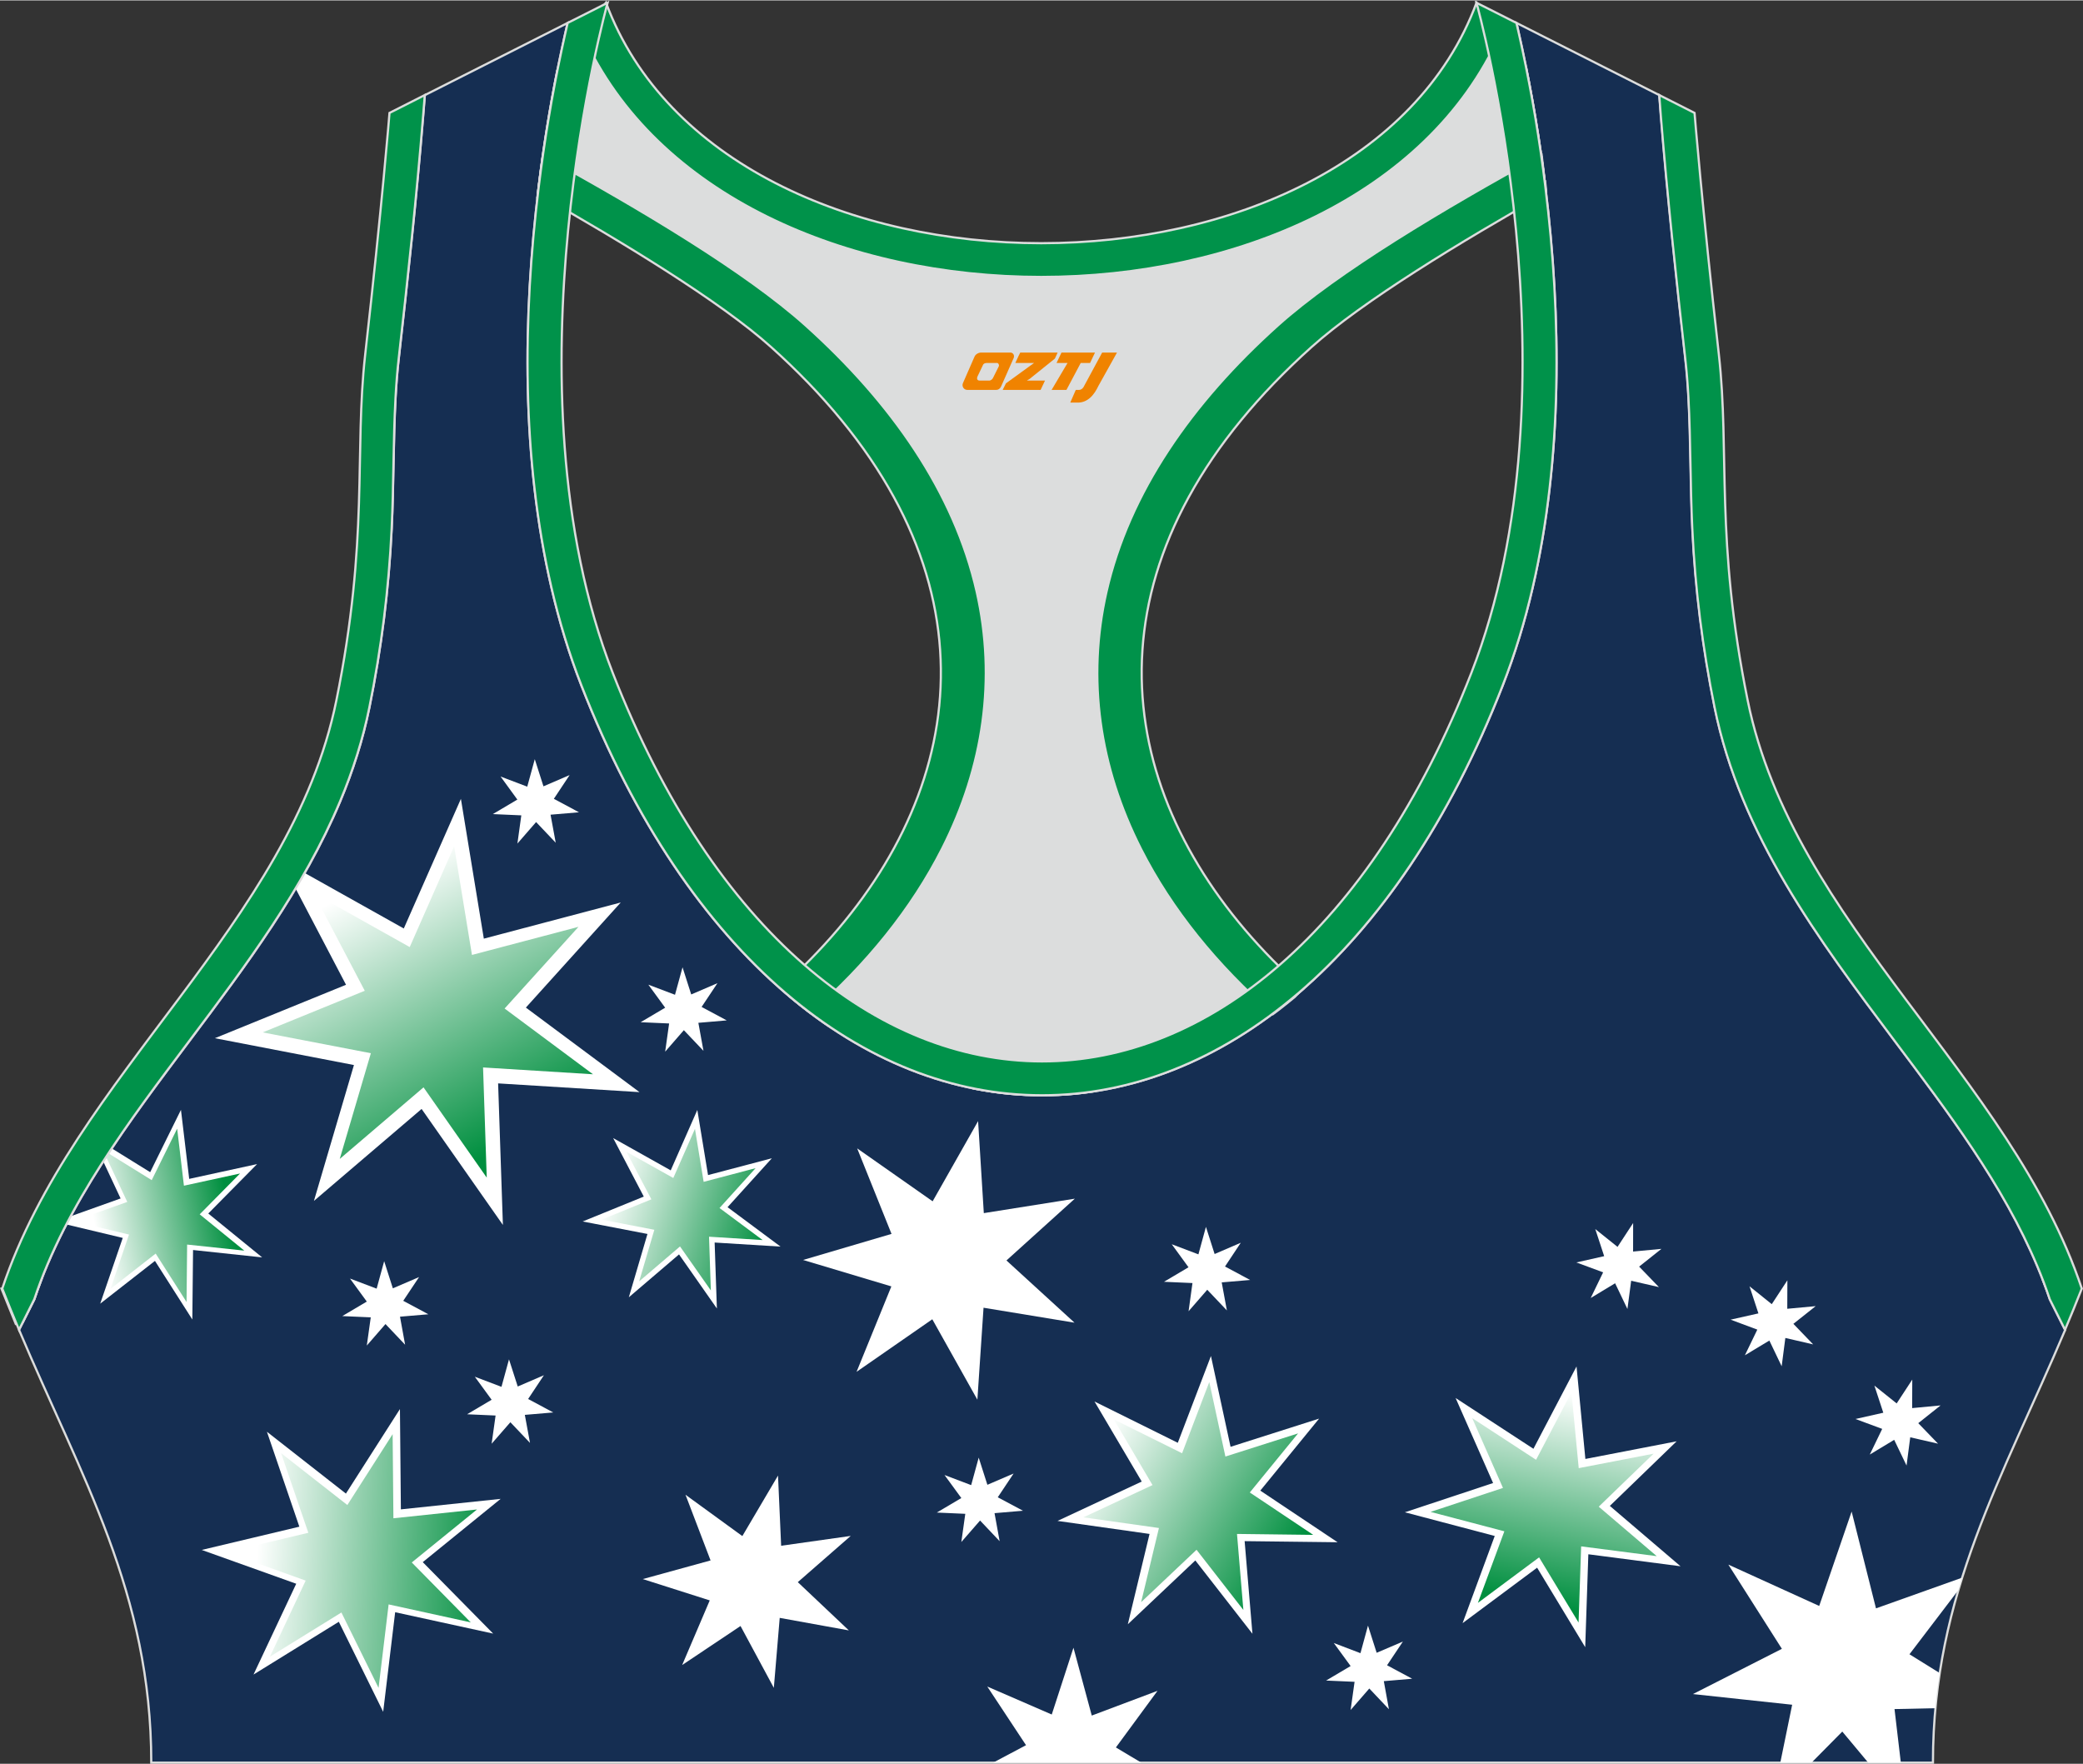 <?xml version="1.0" encoding="utf-8"?>
<!-- Generator: Adobe Illustrator 24.0.1, SVG Export Plug-In . SVG Version: 6.00 Build 0)  -->
<svg xmlns="http://www.w3.org/2000/svg" xmlns:xlink="http://www.w3.org/1999/xlink" version="1.1" id="图层_1" x="0px" y="0px" width="378.8px" height="320.8px" viewBox="0 0 378.95 320.78" enable-background="new 0 0 378.95 320.78" xml:space="preserve">
<rect x="0" y="0" width="378.95" height="320.78" fill="#333333" stroke="none"/>
<g>
	
		<path fill-rule="evenodd" clip-rule="evenodd" fill="#152E52" stroke="#DCDDDD" stroke-width="0.4" stroke-miterlimit="22.926" d="   M275.89,4.1l25.98,13.13l0.3,3.74c1.19,14.71,2.78,29.47,4.44,44.13c0.27,2.35,0.45,4.72,0.58,7.08   c0.43,7.96,0.33,15.95,0.71,23.93c0.52,11,1.86,21.69,4.05,32.49c4.71,23.22,18.82,42.1,32.73,60.65   c9.62,12.83,19.79,26.21,26.01,41.09c0.82,1.96,1.57,3.94,2.24,5.95l2.78,5.55c-11.28,26.72-24.06,47.88-24.06,78.74H189.84h-0.52   H27.52c0-30.86-12.78-52.02-24.06-78.74l2.78-5.55c5.76-17.31,17.41-32.6,28.24-47.04c10.28-13.7,20.75-27.66,27.41-43.56   c2.31-5.52,4.13-11.22,5.32-17.09c2.19-10.79,3.53-21.49,4.05-32.49c0.38-7.97,0.28-15.97,0.71-23.93   c0.13-2.37,0.31-4.73,0.58-7.08c1.66-14.66,3.25-29.42,4.44-44.13l0.3-3.74L103.27,4.1c-0.37,1.57-0.71,3.15-1.05,4.71   c-1.78,8.29-3.18,16.68-4.21,25.1c-2.93,23.86-3.13,49.43,2.32,72.94c1.4,6.05,3.2,12.02,5.46,17.81   c38.8,99.35,128.77,99.35,167.57,0c2.26-5.79,4.06-11.76,5.46-17.81c5.45-23.5,5.26-49.08,2.32-72.94   c-1.03-8.41-2.43-16.81-4.21-25.1C276.6,7.25,276.25,5.67,275.89,4.1z"/>
	<path fill-rule="evenodd" clip-rule="evenodd" fill="#FFFFFF" d="M112.93,164.1l-24.91,6.58l-4.17-25.43l-10.39,23.58l-18.03-10.1   c-0.54,0.95-1.09,1.9-1.65,2.84l9.17,17.5l-23.86,9.72l25.3,4.88l-7.28,24.72l19.59-16.73l14.79,21.1l-0.87-25.75l25.72,1.59   l-20.67-15.38L112.93,164.1z"/>
	<polygon fill-rule="evenodd" clip-rule="evenodd" fill="#FFFFFF" points="140.42,210.63 128.81,213.69 126.86,201.84    122.02,212.83 111.55,206.96 117.12,217.6 106,222.13 117.79,224.4 114.4,235.92 123.53,228.12 130.42,237.96 130.01,225.96    142,226.7 132.36,219.53  "/>
	<polygon fill-rule="evenodd" clip-rule="evenodd" fill="#FFFFFF" points="195.54,217.98 178.98,220.61 177.94,203.87    169.67,218.46 155.94,208.83 162.19,224.39 146.1,229.13 162.16,233.94 155.83,249.48 169.61,239.92 177.81,254.55 178.93,237.82    195.48,240.54 183.1,229.22  "/>
	<polygon fill-rule="evenodd" clip-rule="evenodd" fill="#FFFFFF" points="154.77,279.33 142.11,281.12 141.54,268.35    135.05,279.36 124.71,271.84 129.27,283.79 116.94,287.18 129.12,291.06 124.1,302.82 134.72,295.72 140.78,306.97 141.85,294.24    154.43,296.52 145.14,287.74  "/>
	<polygon fill-rule="evenodd" clip-rule="evenodd" fill="#FFFFFF" points="255.22,298.55 250.45,300.59 248.87,295.65 247.5,300.66    242.65,298.81 245.71,303 241.25,305.64 246.43,305.87 245.71,311 249.11,307.09 252.68,310.86 251.75,305.75 256.91,305.31    252.34,302.86  "/>
	<polygon fill-rule="evenodd" clip-rule="evenodd" fill="#FFFFFF" points="130.52,178.78 125.75,180.83 124.17,175.89 122.8,180.89    117.95,179.05 121.01,183.24 116.55,185.88 121.73,186.11 121.01,191.24 124.41,187.33 127.98,191.09 127.05,185.99 132.21,185.55    127.64,183.1  "/>
	<polygon fill-rule="evenodd" clip-rule="evenodd" fill="#FFFFFF" points="103.63,140.92 98.87,142.97 97.29,138.03 95.92,143.03    91.07,141.19 94.12,145.38 89.66,148.02 94.84,148.25 94.13,153.38 97.53,149.47 101.1,153.23 100.16,148.13 105.33,147.69    100.76,145.24  "/>
	<polygon fill-rule="evenodd" clip-rule="evenodd" fill="#FFFFFF" points="76.24,232.24 71.47,234.29 69.89,229.35 68.52,234.35    63.67,232.51 66.73,236.7 62.27,239.34 67.45,239.57 66.73,244.7 70.13,240.79 73.7,244.55 72.77,239.45 77.93,239.01    73.36,236.56  "/>
	<polygon fill-rule="evenodd" clip-rule="evenodd" fill="#FFFFFF" points="184.4,267.98 179.63,270.03 178.05,265.09 176.68,270.09    171.83,268.25 174.89,272.44 170.43,275.08 175.61,275.31 174.89,280.44 178.3,276.53 181.86,280.29 180.93,275.19 186.1,274.75    181.52,272.3  "/>
	<polygon fill-rule="evenodd" clip-rule="evenodd" fill="#FFFFFF" points="225.73,226 220.97,228.05 219.39,223.11 218.02,228.11    213.17,226.27 216.22,230.46 211.76,233.1 216.94,233.33 216.23,238.46 219.63,234.55 223.2,238.31 222.26,233.21 227.43,232.77    222.86,230.32  "/>
	
		<linearGradient id="SVGID_1_" gradientUnits="userSpaceOnUse" x1="139.902" y1="96.719" x2="110.604" y2="105.335" gradientTransform="matrix(1 0 0 -1 0 321.325)">
		<stop offset="0" style="stop-color:#008F3F"/>
		<stop offset="1" style="stop-color:#FFFFFF"/>
	</linearGradient>
	<polygon fill-rule="evenodd" clip-rule="evenodd" fill="url(#SVGID_1_)" points="137.46,212.43 128.01,214.92 126.43,205.28    122.49,214.22 113.96,209.45 118.5,218.1 109.45,221.79 119.04,223.64 116.28,233.02 123.71,226.67 129.32,234.67 128.99,224.9    138.74,225.51 130.9,219.68  "/>
	
		<linearGradient id="SVGID_2_" gradientUnits="userSpaceOnUse" x1="92.623" y1="113.388" x2="66.963" y2="160.877" gradientTransform="matrix(1 0 0 -1 0 321.325)">
		<stop offset="0" style="stop-color:#008F3F"/>
		<stop offset="1" style="stop-color:#FFFFFF"/>
	</linearGradient>
	<polygon fill-rule="evenodd" clip-rule="evenodd" fill="url(#SVGID_2_)" points="105.24,168.53 85.86,173.64 82.62,153.87    74.54,172.21 57.05,162.41 66.36,180.16 47.79,187.73 67.47,191.52 61.81,210.75 77.05,197.73 88.55,214.15 87.88,194.11    107.88,195.35 91.8,183.39  "/>
	<path fill-rule="evenodd" clip-rule="evenodd" fill="#FFFFFF" d="M46.77,211.69l-12.35,2.69l-1.5-12.56l-5.6,11.34l-6.99-4.33   c-0.52,0.79-1.04,1.58-1.55,2.37l3.16,6.74l-9.08,3.24c-0.27,0.5-0.53,0.99-0.79,1.49l10.26,2.45l-4.1,11.96l9.96-7.78l6.8,10.66   l0.13-12.64l12.57,1.34l-9.8-7.98L46.77,211.69z"/>
	
		<linearGradient id="SVGID_3_" gradientUnits="userSpaceOnUse" x1="41.56" y1="101.926" x2="17.433" y2="97.33" gradientTransform="matrix(1 0 0 -1 0 321.325)">
		<stop offset="0" style="stop-color:#008F3F"/>
		<stop offset="1" style="stop-color:#FFFFFF"/>
	</linearGradient>
	<polygon fill-rule="evenodd" clip-rule="evenodd" fill="url(#SVGID_3_)" points="43.67,213.4 33.46,215.62 32.23,205.24    27.6,214.61 19.73,209.74 19.31,210.38 23.15,218.57 13.31,222.08 23.47,224.51 20.09,234.4 28.32,227.97 33.94,236.78    34.04,226.33 44.44,227.43 36.33,220.83  "/>
	<polygon fill-rule="evenodd" clip-rule="evenodd" fill="#FFFFFF" points="239.98,257.99 223.87,263.12 220.3,246.6 214.27,262.39    199.12,254.88 207.71,269.44 192.39,276.6 209.13,278.97 205.18,295.4 217.46,283.79 227.85,297.13 226.43,280.28 243.34,280.48    229.28,271.09  "/>
	
		<linearGradient id="SVGID_4_" gradientUnits="userSpaceOnUse" x1="234.794" y1="37.766" x2="199.305" y2="58.447" gradientTransform="matrix(1 0 0 -1 0 321.325)">
		<stop offset="0" style="stop-color:#008F3F"/>
		<stop offset="1" style="stop-color:#FFFFFF"/>
	</linearGradient>
	<polygon fill-rule="evenodd" clip-rule="evenodd" fill="url(#SVGID_4_)" points="236.15,260.68 222.93,264.89 220,251.33    215.05,264.29 202.63,258.13 209.67,270.08 197.1,275.95 210.84,277.89 207.6,291.38 217.68,281.85 226.2,292.8 225.04,278.97    238.91,279.14 227.37,271.43  "/>
	<polygon fill-rule="evenodd" clip-rule="evenodd" fill="#FFFFFF" points="98.95,250.1 94.19,252.15 92.6,247.21 91.23,252.21    86.38,250.37 89.44,254.56 84.98,257.2 90.16,257.43 89.44,262.56 92.85,258.65 96.42,262.41 95.48,257.31 100.65,256.87    96.08,254.42  "/>
	<polygon fill-rule="evenodd" clip-rule="evenodd" fill="#FFFFFF" points="91.08,272.59 72.93,274.5 72.76,256.25 62.93,271.63    48.56,260.38 54.46,277.65 36.7,281.88 53.89,288.03 46.12,304.55 61.64,294.95 69.71,311.33 71.89,293.21 89.72,297.1    76.91,284.1  "/>
	
		<linearGradient id="SVGID_5_" gradientUnits="userSpaceOnUse" x1="89.657" y1="36.203" x2="46.763" y2="38.884" gradientTransform="matrix(1 0 0 -1 0 321.325)">
		<stop offset="0" style="stop-color:#008F3F"/>
		<stop offset="1" style="stop-color:#FFFFFF"/>
	</linearGradient>
	<polygon fill-rule="evenodd" clip-rule="evenodd" fill="url(#SVGID_5_)" points="86.78,274.52 71.57,276.12 71.43,260.82    63.19,273.71 51.14,264.28 56.09,278.76 41.21,282.3 55.61,287.46 49.1,301.3 62.11,293.26 68.87,306.98 70.7,291.79 85.64,295.06    74.91,284.16  "/>
	<path fill-rule="evenodd" clip-rule="evenodd" fill="#FFFFFF" d="M307.99,308.1l16.18-8.23l-9.74-15.32l16.53,7.52l5.9-17.17   l4.43,17.61l15.66-5.58c-0.24,0.76-0.47,1.52-0.7,2.29l-8.87,11.64l5.49,3.41c-0.32,2.09-0.58,4.23-0.78,6.4l-7.43,0.16l1.15,9.75   h-5.93l-4.72-5.66l-5.6,5.66h-5.68l2.16-10.54L307.99,308.1z"/>
	<polygon fill-rule="evenodd" clip-rule="evenodd" fill="#FFFFFF" points="180.68,320.57 186.66,317.4 179.61,306.73 191.34,311.82    195.29,299.67 198.62,312.01 210.58,307.51 203.01,317.81 207.62,320.57 189.84,320.57 189.32,320.57  "/>
	<polygon fill-rule="evenodd" clip-rule="evenodd" fill="#FFFFFF" points="286.78,229.58 291.84,228.44 290.22,223.51    294.27,226.75 297.11,222.41 297.1,227.6 302.26,227.11 298.2,230.34 301.8,234.07 296.75,232.91 296.07,238.05 293.83,233.37    289.39,236.05 291.65,231.38  "/>
	<polygon fill-rule="evenodd" clip-rule="evenodd" fill="#FFFFFF" points="314.84,239.99 319.9,238.85 318.28,233.92 322.33,237.17    325.17,232.83 325.15,238.01 330.32,237.53 326.26,240.75 329.86,244.49 324.8,243.32 324.13,248.47 321.89,243.79 317.44,246.47    319.7,241.8  "/>
	<polygon fill-rule="evenodd" clip-rule="evenodd" fill="#FFFFFF" points="337.56,258.06 342.62,256.92 341,251.99 345.05,255.23    347.89,250.89 347.87,256.08 353.04,255.59 348.98,258.82 352.58,262.55 347.52,261.39 346.85,266.53 344.6,261.85 340.16,264.53    342.42,259.86  "/>
	<polygon fill-rule="evenodd" clip-rule="evenodd" fill="#FFFFFF" points="255.58,275.03 271.63,269.71 264.81,254.24    278.97,263.48 286.81,248.5 288.42,265.33 305.02,262.12 292.87,273.87 305.73,284.85 288.96,282.67 288.39,299.57 279.64,285.11    266.08,295.2 271.93,279.34  "/>
	
		<linearGradient id="SVGID_6_" gradientUnits="userSpaceOnUse" x1="278.355" y1="30.025" x2="286.015" y2="68.068" gradientTransform="matrix(1 0 0 -1 0 321.325)">
		<stop offset="0" style="stop-color:#008F3F"/>
		<stop offset="1" style="stop-color:#FFFFFF"/>
	</linearGradient>
	<polygon fill-rule="evenodd" clip-rule="evenodd" fill="url(#SVGID_6_)" points="260.26,274.96 273.43,270.6 267.83,257.9    279.45,265.48 285.89,253.19 287.21,267 300.83,264.37 290.85,274.01 301.4,283.01 287.65,281.23 287.18,295.09 280,283.23    268.87,291.51 273.68,278.49  "/>
	
		<path fill-rule="evenodd" clip-rule="evenodd" fill="#DCDDDD" stroke="#DCDDDD" stroke-width="0.4" stroke-miterlimit="22.926" d="   M272.83,6.29l4.81,5.93c1.38,6.84,2.5,13.74,3.37,20.66c-23.16,11.23-48.23,28.16-60.89,46.31C187.74,125.59,209.88,155,234.43,180   l-35.08,18.39c-7.43,1.17-14.92,1.01-22.33-0.49l-26.37-11.4c-2.34-1.59-4.64-3.34-6.91-5.24c24.08-18.14,42.84-49.69,20.18-96.74   c-7.93-16.46-34.11-33.18-50.68-43.36c-3.5-2.15-9.7-3.69-15.48-5.29c0.08-0.66,0.15-1.31,0.23-1.97c0.87-7.08,2-14.15,3.39-21.16   l4.64-6.46C132.41,64.98,246.46,64.98,272.83,6.29z"/>
	
		<path fill-rule="evenodd" clip-rule="evenodd" fill="#00924A" stroke="#DCDDDD" stroke-width="0.4" stroke-miterlimit="22.926" d="   M2.87,240.76l-2.6-6.42c2.5-0.56,4.91-1.1,7.24-1.61c-0.45,1.18-0.88,2.36-1.28,3.55l-2.1,4.19L2.87,240.76L2.87,240.76z    M141.93,179.69c30.74-27.32,41.6-66.24,11.11-103.39c-3.65-4.45-7.9-8.88-12.77-13.25c-9.24-8.3-27.12-19.14-42.42-27.81   c0.05-0.45,0.11-0.89,0.16-1.34c0.23-1.9,0.49-3.8,0.76-5.69c17.71,9.72,36.87,21.12,47.76,30.89   c15.63,14.03,27.05,30.34,31.16,48.5c3.58,15.81,1.29,31.74-6.29,46.7c-5.55,10.96-13.75,21.06-23.88,29.93   C145.63,182.82,143.77,181.31,141.93,179.69z"/>
	
		<path fill-rule="evenodd" clip-rule="evenodd" fill="#00924A" stroke="#DCDDDD" stroke-width="0.4" stroke-miterlimit="22.926" d="   M376,240.76l2.6-6.42c-2.39-0.54-4.7-1.05-6.93-1.54l0.01,0.03l0.01,0.03l0.02,0.05v0.01l0.02,0.04l0.02,0.05v0.01l0.02,0.05   l0.01,0.03l0.01,0.02l0.04,0.11l0.02,0.05l0,0l0.02,0.05l0.02,0.04v0.01l0.02,0.05l0.01,0.03l0.01,0.03l0.02,0.05v0.01l0.02,0.04   l0.02,0.05l0,0l0.02,0.05l0.01,0.03l0.01,0.02l0.03,0.07l0.01,0.04l0.02,0.05l0,0l0.02,0.05l0.02,0.04V234l0.02,0.05l0.01,0.03   l0.01,0.03l0.02,0.05v0.01l0.02,0.04l0.02,0.05l0,0l0.02,0.05l0.01,0.04l0.01,0.02l0.02,0.05l0.01,0.02l0.01,0.03l0.02,0.05l0,0   l0.02,0.05l0.02,0.04v0.01l0.02,0.05l0.01,0.03l0.01,0.03l0.02,0.05v0.01l0.01,0.04l0.02,0.05l0,0l0.02,0.05l0.01,0.04l0.01,0.02   l0.02,0.05l0.01,0.02l0.01,0.03l0.02,0.05v0.01l0.02,0.05l0.02,0.05v0.01l0.02,0.05l0.01,0.03l0.01,0.02l0.02,0.05l0.01,0.01   l0.01,0.04l0.02,0.05l0,0l0.02,0.05l0.01,0.04l0.01,0.02l0.02,0.05l0.01,0.02l0.01,0.03l0.02,0.05v0.01l0.02,0.05l0.02,0.05v0.01   l0.02,0.05l0.01,0.03l0.01,0.02l0.02,0.05l0.01,0.02l0.01,0.04l0.02,0.06l2.14,4.26L376,240.76L376,240.76z M237.08,179.82   c-30.84-27.32-41.79-66.31-11.25-103.51c3.65-4.45,7.9-8.88,12.77-13.25c9.3-8.35,27.32-19.27,42.69-27.96v-0.02v-0.02v-0.02v-0.01   v-0.01V35v-0.02v-0.02v-0.02v-0.02V34.9v-0.02v-0.02v-0.02l-0.01-0.06v-0.02v-0.02v-0.02l-0.08-0.67v-0.02v-0.02v-0.04v-0.02v-0.02   v-0.02v-0.02v-0.02l-0.01-0.09l-0.01-0.09l-0.02-0.18v-0.03l-0.01-0.06l-0.01-0.09l-0.01-0.09l-0.01-0.09l-0.01-0.06v-0.03   l-0.01-0.09l-0.01-0.09l-0.01-0.09L281,32.72l0,0l-0.01-0.09l-0.01-0.09l-0.01-0.09l-0.01-0.09v-0.03l-0.01-0.06l-0.01-0.09   l-0.01-0.09L280.92,32l-0.01-0.06v-0.03l-0.01-0.09l-0.01-0.09l-0.01-0.09l-0.01-0.09v-0.01l-0.01-0.09l-0.01-0.09l-0.01-0.09   l-0.01-0.09v-0.02l-0.01-0.07L280.81,31l-0.01-0.09l-0.01-0.09l-0.01-0.05l-0.01-0.04l-0.01-0.09l-0.01-0.09l-0.01-0.09l-0.01-0.08   v-0.01l-0.01-0.09l-0.01-0.09l-0.01-0.09l-0.01-0.09v-0.02l-0.01-0.07l-0.01-0.09l-0.01-0.09l-0.01-0.09l-0.01-0.05l-0.01-0.04   l-0.01-0.09l-0.01-0.09l-0.01-0.09l-0.01-0.08V29.2l-0.01-0.09l-0.01-0.09l-0.01-0.09l-0.01-0.09v-0.02l-0.01-0.07l-0.01-0.09   l-0.01-0.09l-0.01-0.09l-0.01-0.05l-0.01-0.04l-0.01-0.09l-0.01-0.09l-0.01-0.09c-17.79,9.75-37.07,21.21-48.02,31.04   c-15.63,14.03-27.05,30.34-31.16,48.5c-3.58,15.81-1.29,31.74,6.29,46.7c5.57,11,13.82,21.14,24.01,30.05   c0.44-0.33,0.88-0.66,1.32-1c0.5-0.39,0.99-0.78,1.49-1.18c0.39-0.31,0.77-0.63,1.16-0.95C236,180.76,236.54,180.29,237.08,179.82z   "/>
	
		<path fill-rule="evenodd" clip-rule="evenodd" fill="#00924A" stroke="#DCDDDD" stroke-width="0.4" stroke-miterlimit="22.926" d="   M268.62,0.42l4.21,5.87c-26.37,58.69-140.42,58.69-166.79,0l4.21-5.87C131.85,58.75,247.02,58.75,268.62,0.42z"/>
	
		<path fill-rule="evenodd" clip-rule="evenodd" fill="#00924A" stroke="#DCDDDD" stroke-width="0.4" stroke-miterlimit="22.926" d="   M267.64,122.43c20.46-52.38,0.97-122,0.97-122l7.27,3.67c0.37,1.57,0.71,3.15,1.05,4.71c1.78,8.29,3.18,16.68,4.21,25.1   c2.93,23.86,3.13,49.43-2.32,72.94c-1.4,6.05-3.2,12.02-5.46,17.81c-38.8,99.35-128.77,99.35-167.57,0   c-2.26-5.79-4.06-11.76-5.46-17.81c-5.45-23.5-5.26-49.08-2.32-72.94c1.03-8.41,2.43-16.81,4.21-25.1   c0.34-1.56,0.68-3.14,1.05-4.71l7.27-3.67c0,0-19.48,69.62,0.97,122C148.27,216.54,230.89,216.53,267.64,122.43L267.64,122.43z    M301.86,17.22l6.42,3.25c0,0,1.34,16.7,4.42,43.93c2.01,17.83-0.7,33.62,5.25,62.96c8.26,40.69,47.89,68.25,60.78,106.98   c-1,2.55-2.02,5.04-3.05,7.49l-2.78-5.55c-0.67-2.01-1.42-4-2.24-5.95c-6.22-14.88-16.38-28.26-26.01-41.09   c-13.91-18.55-28.02-37.43-32.73-60.65c-2.19-10.79-3.53-21.49-4.05-32.49c-0.38-7.97-0.28-15.97-0.71-23.93   c-0.13-2.37-0.31-4.73-0.58-7.08c-1.66-14.66-3.25-29.42-4.44-44.13L301.86,17.22L301.86,17.22z M3.46,241.83   c-1.03-2.45-2.05-4.94-3.05-7.49c12.89-38.73,52.52-66.29,60.78-106.98c5.96-29.34,3.24-45.13,5.25-62.96   c3.08-27.23,4.42-43.93,4.42-43.93l6.42-3.25l-0.3,3.74c-1.19,14.71-2.78,29.47-4.44,44.13c-0.27,2.35-0.45,4.72-0.58,7.08   c-0.43,7.96-0.33,15.95-0.71,23.93c-0.52,11-1.86,21.69-4.05,32.49c-1.19,5.87-3.01,11.57-5.32,17.09   c-6.66,15.9-17.13,29.86-27.41,43.56C23.65,203.68,12,218.97,6.24,236.28L3.46,241.83z"/>
	
</g>
<g>
	<path fill="#F08300" d="M200.51,64.06l-3.4,6.3c-0.2,0.3-0.5,0.5-0.8,0.5h-0.6l-1,2.3h1.2c2,0.1,3.2-1.5,3.9-3L203.21,64.06h-2.5L200.51,64.06z"/>
	<polygon fill="#F08300" points="193.31,64.06 ,199.21,64.06 ,198.31,65.96 ,196.61,65.96 ,194.01,70.86 ,191.31,70.86 ,194.21,65.96 ,192.21,65.96 ,193.11,64.06"/>
	<polygon fill="#F08300" points="187.31,69.16 ,186.81,69.16 ,187.31,68.86 ,191.91,65.16 ,192.41,64.06 ,185.61,64.06 ,185.31,64.66 ,184.71,65.96 ,187.51,65.96 ,188.11,65.96 ,183.01,69.66    ,182.41,70.86 ,189.01,70.86 ,189.31,70.86 ,190.11,69.16"/>
	<path fill="#F08300" d="M183.81,64.06H178.51C178.01,64.06,177.51,64.36,177.31,64.76L175.21,69.56C174.91,70.16,175.31,70.86,176.01,70.86h5.2c0.4,0,0.7-0.2,0.9-0.6L184.41,65.06C184.61,64.56,184.31,64.06,183.81,64.06z M181.71,66.56L180.61,68.76C180.41,69.06,180.11,69.16,180.01,69.16l-1.8,0C178.01,69.16,177.61,69.06,177.81,68.46l1-2.1c0.1-0.3,0.4-0.4,0.7-0.4h1.9   C181.61,65.96,181.81,66.26,181.71,66.56z"/>
</g>
</svg>